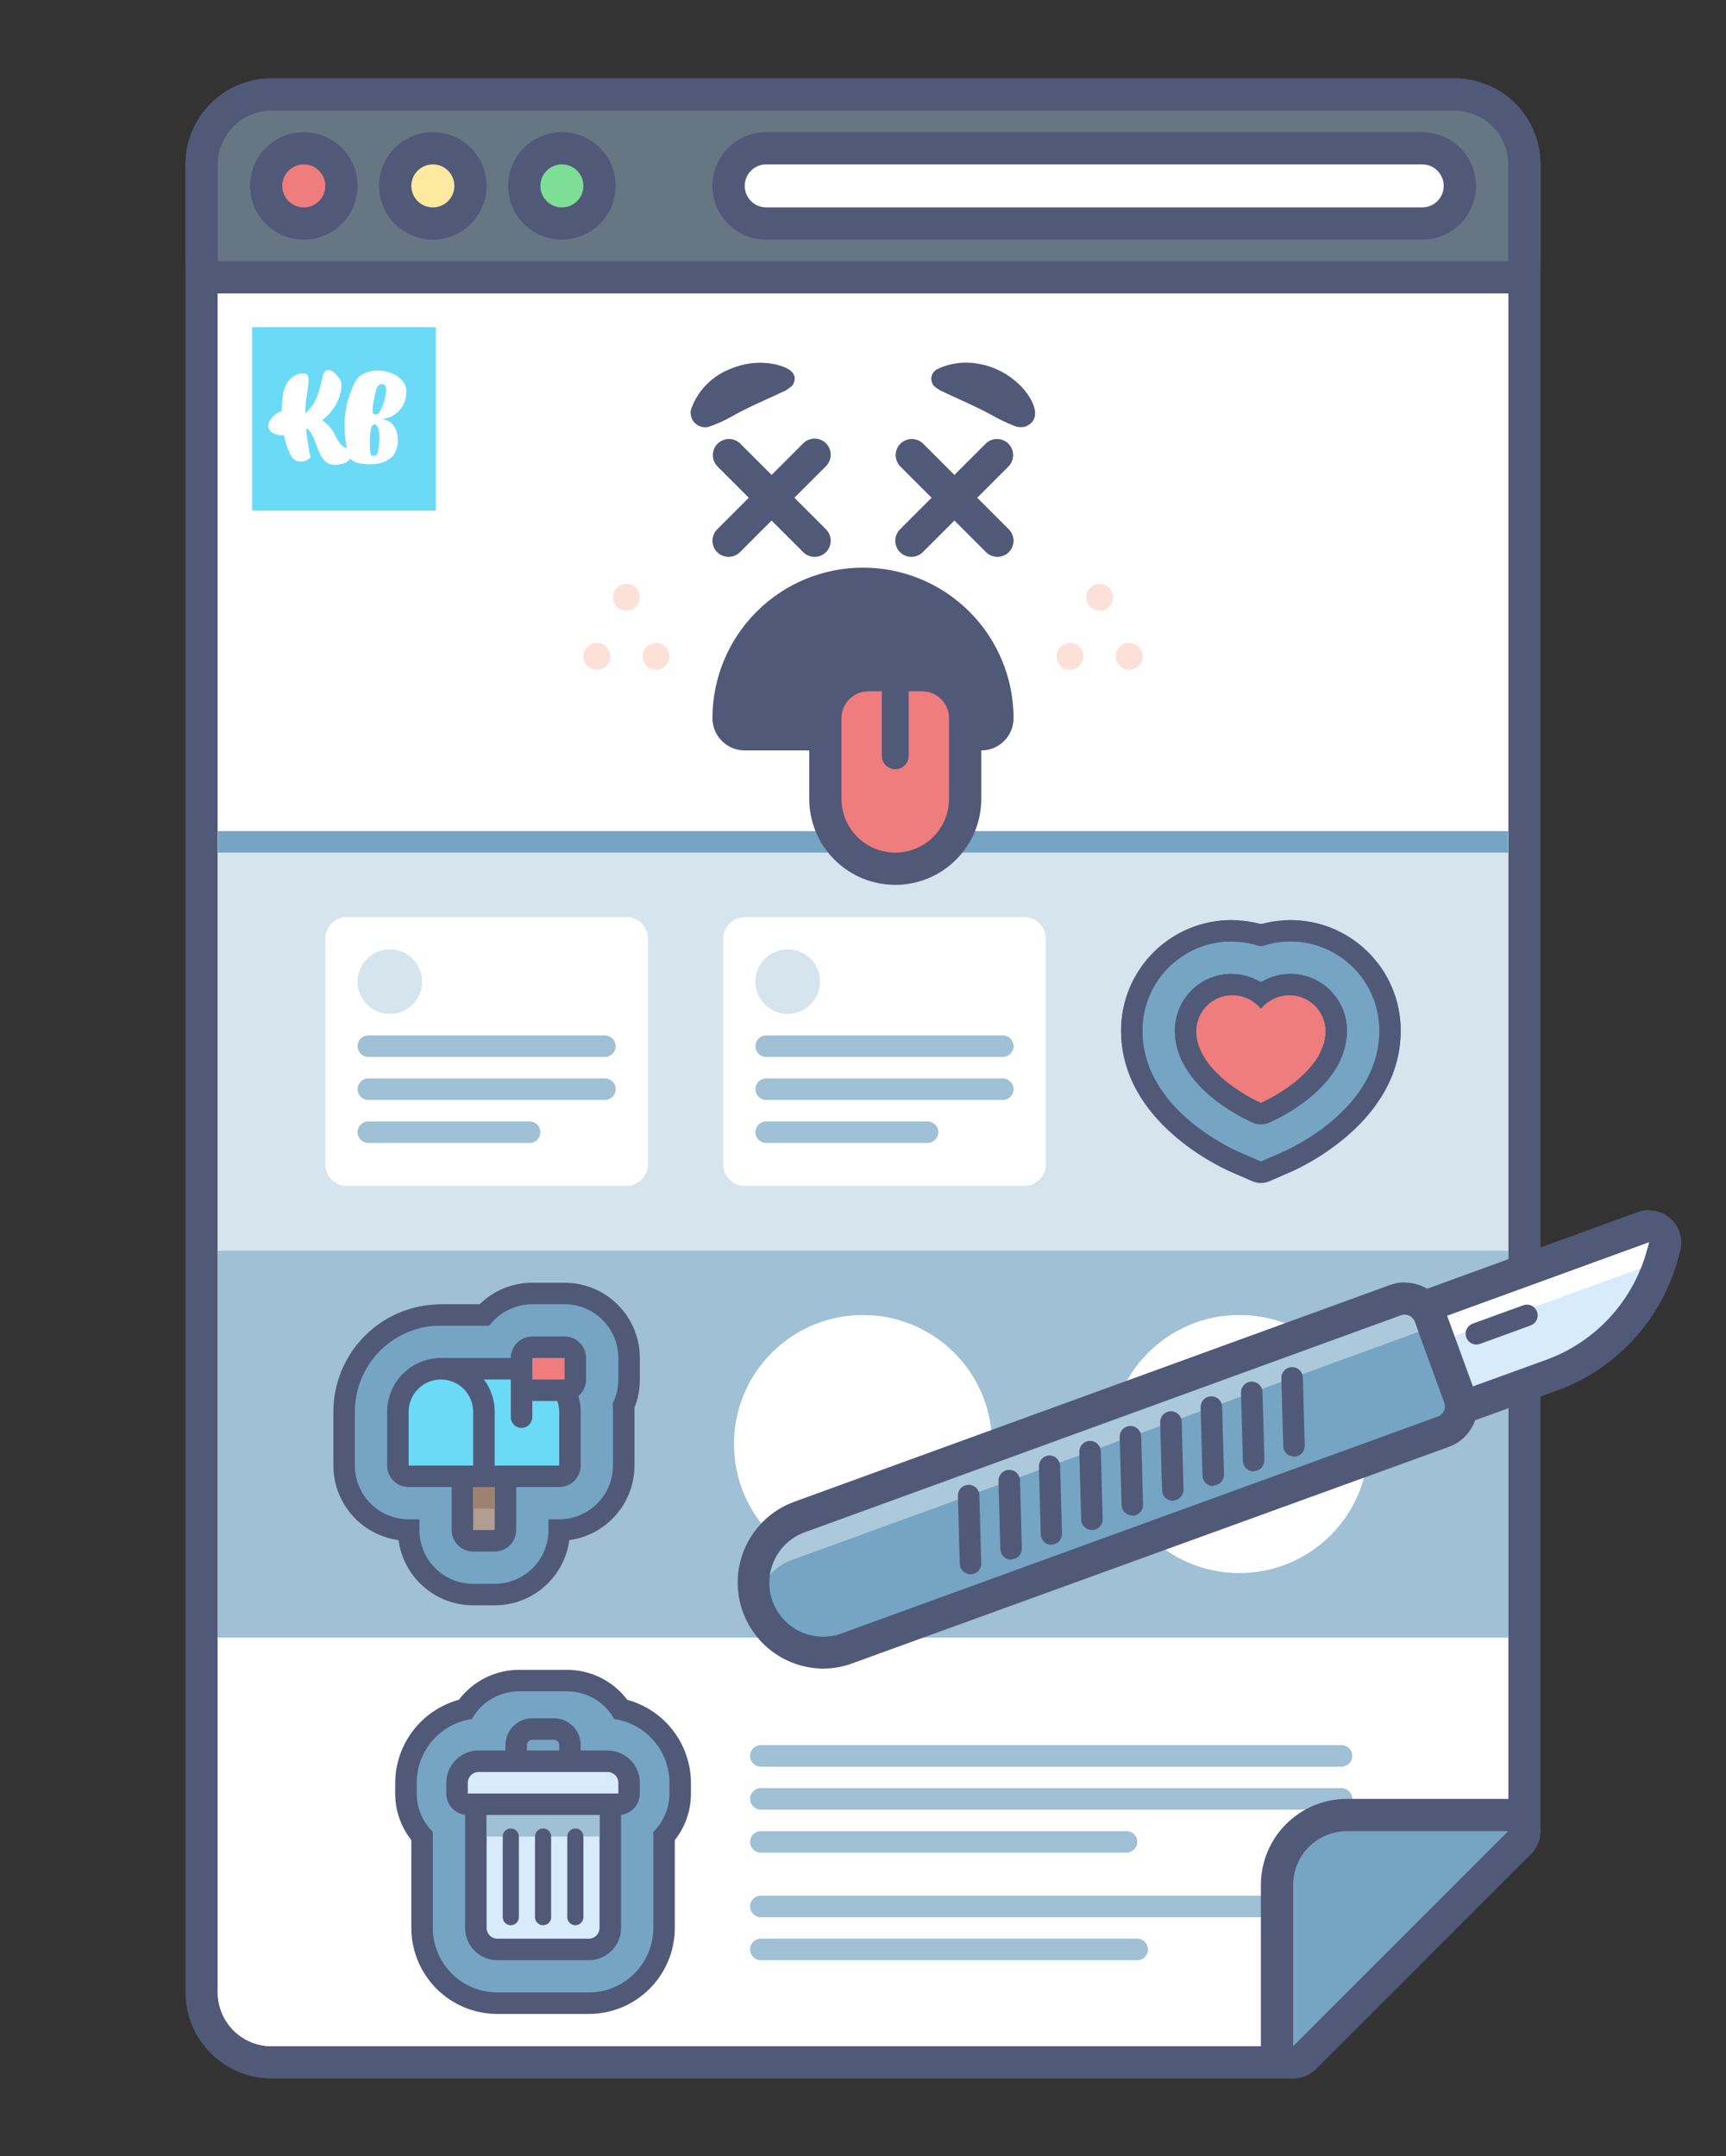<?xml version="1.0" encoding="UTF-8"?>
<svg xmlns="http://www.w3.org/2000/svg" width="321" height="401" viewBox="0 0 321 401" fill="none">
  <rect x="0" y="0" width="321" height="401" fill="#333333" stroke="none"/>
  <path d="M50.5 383.575C47.052 383.575 43.746 382.205 41.308 379.767C38.87 377.329 37.5 374.022 37.5 370.575V30.575C37.5 27.127 38.87 23.82 41.308 21.382C43.746 18.944 47.052 17.575 50.5 17.575H270.5C273.948 17.575 277.254 18.944 279.692 21.382C282.13 23.82 283.5 27.127 283.5 30.575V340.575C283.499 341.37 283.183 342.133 282.62 342.695L242.62 382.695C242.058 383.257 241.295 383.574 240.5 383.575H50.5Z" fill="white"></path>
  <path d="M270.5 20.575C273.152 20.575 275.696 21.628 277.571 23.503C279.446 25.379 280.5 27.922 280.5 30.575V340.575L240.5 380.575H50.5C47.848 380.575 45.304 379.521 43.429 377.646C41.554 375.77 40.5 373.227 40.5 370.575V30.575C40.5 27.922 41.554 25.379 43.429 23.503C45.304 21.628 47.848 20.575 50.5 20.575H270.5ZM270.5 14.575H50.5C46.257 14.575 42.187 16.26 39.186 19.261C36.186 22.261 34.5 26.331 34.5 30.575V370.575C34.5 374.818 36.186 378.888 39.186 381.888C42.187 384.889 46.257 386.575 50.5 386.575H240.5C242.091 386.573 243.616 385.94 244.74 384.815L284.74 344.815C285.866 343.69 286.499 342.165 286.5 340.575V30.575C286.5 26.331 284.814 22.261 281.814 19.261C278.813 16.26 274.743 14.575 270.5 14.575Z" fill="#515979"></path>
  <path d="M280.5 232.575H40.5V304.575H280.5V232.575Z" fill="#9FC0D5"></path>
  <path d="M280.5 54.575H40.5V158.575H280.5V54.575Z" fill="white"></path>
  <path d="M40.5 51.575C39.704 51.575 38.941 51.258 38.379 50.696C37.816 50.133 37.5 49.37 37.5 48.575V30.575C37.5 27.127 38.87 23.82 41.308 21.382C43.746 18.944 47.052 17.575 50.5 17.575H270.5C273.948 17.575 277.254 18.944 279.692 21.382C282.13 23.82 283.5 27.127 283.5 30.575V48.575C283.5 49.37 283.184 50.133 282.621 50.696C282.059 51.258 281.296 51.575 280.5 51.575H40.5Z" fill="#667683"></path>
  <path d="M270.5 20.575C273.152 20.575 275.696 21.628 277.571 23.503C279.446 25.379 280.5 27.922 280.5 30.575V48.575H40.5V30.575C40.5 27.922 41.554 25.379 43.429 23.503C45.304 21.628 47.848 20.575 50.5 20.575H270.5ZM270.5 14.575H50.5C46.257 14.575 42.187 16.26 39.186 19.261C36.186 22.261 34.5 26.331 34.5 30.575V48.575C34.5 50.166 35.132 51.692 36.257 52.817C37.383 53.943 38.909 54.575 40.5 54.575H280.5C282.091 54.575 283.617 53.943 284.743 52.817C285.868 51.692 286.5 50.166 286.5 48.575V30.575C286.5 26.331 284.814 22.261 281.814 19.261C278.813 16.26 274.743 14.575 270.5 14.575Z" fill="#515979"></path>
  <path d="M142.5 41.575C140.643 41.575 138.863 40.837 137.55 39.524C136.238 38.212 135.5 36.431 135.5 34.575C135.5 32.718 136.238 30.938 137.55 29.625C138.863 28.312 140.643 27.575 142.5 27.575H264.5C266.357 27.575 268.137 28.312 269.45 29.625C270.762 30.938 271.5 32.718 271.5 34.575C271.5 36.431 270.762 38.212 269.45 39.524C268.137 40.837 266.357 41.575 264.5 41.575H142.5Z" fill="white"></path>
  <path d="M264.5 30.575C265.561 30.575 266.578 30.996 267.328 31.746C268.079 32.496 268.5 33.514 268.5 34.575C268.5 35.636 268.079 36.653 267.328 37.403C266.578 38.153 265.561 38.575 264.5 38.575H142.5C141.439 38.575 140.422 38.153 139.672 37.403C138.921 36.653 138.5 35.636 138.5 34.575C138.5 33.514 138.921 32.496 139.672 31.746C140.422 30.996 141.439 30.575 142.5 30.575H264.5ZM264.5 24.575H142.5C139.848 24.575 137.304 25.628 135.429 27.503C133.554 29.379 132.5 31.922 132.5 34.575C132.5 37.227 133.554 39.77 135.429 41.646C137.304 43.521 139.848 44.575 142.5 44.575H264.5C267.152 44.575 269.696 43.521 271.571 41.646C273.446 39.77 274.5 37.227 274.5 34.575C274.5 31.922 273.446 29.379 271.571 27.503C269.696 25.628 267.152 24.575 264.5 24.575Z" fill="#515979"></path>
  <path d="M56.5 41.575C60.366 41.575 63.5 38.441 63.5 34.575C63.5 30.709 60.366 27.575 56.5 27.575C52.634 27.575 49.5 30.709 49.5 34.575C49.5 38.441 52.634 41.575 56.5 41.575Z" fill="#EF7D7D"></path>
  <path d="M56.5 30.575C57.291 30.575 58.065 30.809 58.722 31.249C59.38 31.688 59.893 32.313 60.196 33.044C60.498 33.775 60.577 34.579 60.423 35.355C60.269 36.131 59.888 36.844 59.328 37.403C58.769 37.962 58.056 38.343 57.28 38.498C56.505 38.652 55.7 38.573 54.969 38.27C54.238 37.967 53.614 37.455 53.174 36.797C52.735 36.139 52.5 35.366 52.5 34.575C52.5 33.514 52.922 32.496 53.672 31.746C54.422 30.996 55.439 30.575 56.5 30.575ZM56.5 24.575C54.522 24.575 52.589 25.161 50.944 26.26C49.3 27.359 48.018 28.921 47.261 30.748C46.504 32.575 46.306 34.586 46.692 36.526C47.078 38.465 48.03 40.247 49.429 41.646C50.828 43.044 52.609 43.997 54.549 44.382C56.489 44.768 58.499 44.57 60.327 43.813C62.154 43.056 63.716 41.775 64.815 40.13C65.913 38.486 66.5 36.552 66.5 34.575C66.5 31.922 65.446 29.379 63.571 27.503C61.696 25.628 59.152 24.575 56.5 24.575Z" fill="#515979"></path>
  <path d="M80.5 41.575C84.366 41.575 87.5 38.441 87.5 34.575C87.5 30.709 84.366 27.575 80.5 27.575C76.634 27.575 73.5 30.709 73.5 34.575C73.5 38.441 76.634 41.575 80.5 41.575Z" fill="#FFE8A0"></path>
  <path d="M80.5 30.575C81.291 30.575 82.064 30.809 82.722 31.249C83.38 31.688 83.893 32.313 84.196 33.044C84.498 33.775 84.577 34.579 84.423 35.355C84.269 36.131 83.888 36.844 83.328 37.403C82.769 37.962 82.056 38.343 81.28 38.498C80.504 38.652 79.7 38.573 78.969 38.27C78.238 37.967 77.614 37.455 77.174 36.797C76.734 36.139 76.5 35.366 76.5 34.575C76.5 33.514 76.921 32.496 77.672 31.746C78.422 30.996 79.439 30.575 80.5 30.575ZM80.5 24.575C78.522 24.575 76.589 25.161 74.944 26.26C73.3 27.359 72.018 28.921 71.261 30.748C70.504 32.575 70.306 34.586 70.692 36.526C71.078 38.465 72.03 40.247 73.429 41.646C74.828 43.044 76.609 43.997 78.549 44.382C80.489 44.768 82.499 44.57 84.327 43.813C86.154 43.056 87.716 41.775 88.815 40.13C89.913 38.486 90.5 36.552 90.5 34.575C90.5 31.922 89.446 29.379 87.571 27.503C85.696 25.628 83.152 24.575 80.5 24.575Z" fill="#515979"></path>
  <path d="M104.5 41.575C108.366 41.575 111.5 38.441 111.5 34.575C111.5 30.709 108.366 27.575 104.5 27.575C100.634 27.575 97.5 30.709 97.5 34.575C97.5 38.441 100.634 41.575 104.5 41.575Z" fill="#7DDF96"></path>
  <path d="M104.5 30.575C105.291 30.575 106.064 30.809 106.722 31.249C107.38 31.688 107.893 32.313 108.196 33.044C108.498 33.775 108.577 34.579 108.423 35.355C108.269 36.131 107.888 36.844 107.328 37.403C106.769 37.962 106.056 38.343 105.28 38.498C104.504 38.652 103.7 38.573 102.969 38.27C102.238 37.967 101.614 37.455 101.174 36.797C100.735 36.139 100.5 35.366 100.5 34.575C100.5 33.514 100.921 32.496 101.672 31.746C102.422 30.996 103.439 30.575 104.5 30.575ZM104.5 24.575C102.522 24.575 100.589 25.161 98.944 26.26C97.3 27.359 96.018 28.921 95.261 30.748C94.504 32.575 94.306 34.586 94.692 36.526C95.078 38.465 96.03 40.247 97.429 41.646C98.828 43.044 100.609 43.997 102.549 44.382C104.489 44.768 106.5 44.57 108.327 43.813C110.154 43.056 111.716 41.775 112.815 40.13C113.914 38.486 114.5 36.552 114.5 34.575C114.5 31.922 113.446 29.379 111.571 27.503C109.696 25.628 107.152 24.575 104.5 24.575Z" fill="#515979"></path>
  <path d="M116.5 113.575C117.881 113.575 119 112.455 119 111.075C119 109.694 117.881 108.575 116.5 108.575C115.119 108.575 114 109.694 114 111.075C114 112.455 115.119 113.575 116.5 113.575Z" fill="#FDE1D9"></path>
  <path d="M122 124.575C123.381 124.575 124.5 123.455 124.5 122.075C124.5 120.694 123.381 119.575 122 119.575C120.619 119.575 119.5 120.694 119.5 122.075C119.5 123.455 120.619 124.575 122 124.575Z" fill="#FDE1D9"></path>
  <path d="M111 124.575C112.381 124.575 113.5 123.455 113.5 122.075C113.5 120.694 112.381 119.575 111 119.575C109.619 119.575 108.5 120.694 108.5 122.075C108.5 123.455 109.619 124.575 111 124.575Z" fill="#FDE1D9"></path>
  <path d="M204.5 113.575C205.881 113.575 207 112.455 207 111.075C207 109.694 205.881 108.575 204.5 108.575C203.119 108.575 202 109.694 202 111.075C202 112.455 203.119 113.575 204.5 113.575Z" fill="#FDE1D9"></path>
  <path d="M210 124.575C211.381 124.575 212.5 123.455 212.5 122.075C212.5 120.694 211.381 119.575 210 119.575C208.619 119.575 207.5 120.694 207.5 122.075C207.5 123.455 208.619 124.575 210 124.575Z" fill="#FDE1D9"></path>
  <path d="M199 124.575C200.381 124.575 201.5 123.455 201.5 122.075C201.5 120.694 200.381 119.575 199 119.575C197.619 119.575 196.5 120.694 196.5 122.075C196.5 123.455 197.619 124.575 199 124.575Z" fill="#FDE1D9"></path>
  <path d="M280.5 158.575H40.5V232.575H280.5V158.575Z" fill="#D5E4ED"></path>
  <path d="M280.5 154.575H40.5V158.575H280.5V154.575Z" fill="#75A5C3"></path>
  <path d="M116.5 170.575H64.5C62.291 170.575 60.5 172.366 60.5 174.575V216.575C60.5 218.784 62.291 220.575 64.5 220.575H116.5C118.709 220.575 120.5 218.784 120.5 216.575V174.575C120.5 172.366 118.709 170.575 116.5 170.575Z" fill="white"></path>
  <path d="M72.5 188.575C75.814 188.575 78.5 185.888 78.5 182.575C78.5 179.261 75.814 176.575 72.5 176.575C69.186 176.575 66.5 179.261 66.5 182.575C66.5 185.888 69.186 188.575 72.5 188.575Z" fill="#D5E4ED"></path>
  <path d="M112.5 192.575H68.5C67.395 192.575 66.5 193.47 66.5 194.575C66.5 195.679 67.395 196.575 68.5 196.575H112.5C113.605 196.575 114.5 195.679 114.5 194.575C114.5 193.47 113.605 192.575 112.5 192.575Z" fill="#9FC0D5"></path>
  <path d="M112.5 200.575H68.5C67.395 200.575 66.5 201.47 66.5 202.575C66.5 203.679 67.395 204.575 68.5 204.575H112.5C113.605 204.575 114.5 203.679 114.5 202.575C114.5 201.47 113.605 200.575 112.5 200.575Z" fill="#9FC0D5"></path>
  <path d="M98.5 208.575H68.5C67.395 208.575 66.5 209.47 66.5 210.575C66.5 211.679 67.395 212.575 68.5 212.575H98.5C99.605 212.575 100.5 211.679 100.5 210.575C100.5 209.47 99.605 208.575 98.5 208.575Z" fill="#9FC0D5"></path>
  <path d="M190.5 170.575H138.5C136.291 170.575 134.5 172.366 134.5 174.575V216.575C134.5 218.784 136.291 220.575 138.5 220.575H190.5C192.709 220.575 194.5 218.784 194.5 216.575V174.575C194.5 172.366 192.709 170.575 190.5 170.575Z" fill="white"></path>
  <path d="M146.5 188.575C149.814 188.575 152.5 185.888 152.5 182.575C152.5 179.261 149.814 176.575 146.5 176.575C143.186 176.575 140.5 179.261 140.5 182.575C140.5 185.888 143.186 188.575 146.5 188.575Z" fill="#D5E4ED"></path>
  <path d="M186.5 192.575H142.5C141.395 192.575 140.5 193.47 140.5 194.575C140.5 195.679 141.395 196.575 142.5 196.575H186.5C187.605 196.575 188.5 195.679 188.5 194.575C188.5 193.47 187.605 192.575 186.5 192.575Z" fill="#9FC0D5"></path>
  <path d="M186.5 200.575H142.5C141.395 200.575 140.5 201.47 140.5 202.575C140.5 203.679 141.395 204.575 142.5 204.575H186.5C187.605 204.575 188.5 203.679 188.5 202.575C188.5 201.47 187.605 200.575 186.5 200.575Z" fill="#9FC0D5"></path>
  <path d="M172.5 208.575H142.5C141.395 208.575 140.5 209.47 140.5 210.575C140.5 211.679 141.395 212.575 142.5 212.575H172.5C173.605 212.575 174.5 211.679 174.5 210.575C174.5 209.47 173.605 208.575 172.5 208.575Z" fill="#9FC0D5"></path>
  <path d="M160.5 292.575C173.755 292.575 184.5 281.83 184.5 268.575C184.5 255.32 173.755 244.575 160.5 244.575C147.245 244.575 136.5 255.32 136.5 268.575C136.5 281.83 147.245 292.575 160.5 292.575Z" fill="white"></path>
  <path d="M230.5 292.575C243.755 292.575 254.5 281.83 254.5 268.575C254.5 255.32 243.755 244.575 230.5 244.575C217.245 244.575 206.5 255.32 206.5 268.575C206.5 281.83 217.245 292.575 230.5 292.575Z" fill="white"></path>
  <path d="M240.5 380.575H50.5C47.848 380.575 45.304 379.521 43.429 377.646C41.554 375.77 40.5 373.227 40.5 370.575V304.575H280.5V340.575L240.5 380.575Z" fill="white"></path>
  <path d="M249.5 332.575H141.5C140.395 332.575 139.5 333.47 139.5 334.575C139.5 335.679 140.395 336.575 141.5 336.575H249.5C250.605 336.575 251.5 335.679 251.5 334.575C251.5 333.47 250.605 332.575 249.5 332.575Z" fill="#9FC0D5"></path>
  <path d="M249.5 324.575H141.5C140.395 324.575 139.5 325.47 139.5 326.575C139.5 327.679 140.395 328.575 141.5 328.575H249.5C250.605 328.575 251.5 327.679 251.5 326.575C251.5 325.47 250.605 324.575 249.5 324.575Z" fill="#9FC0D5"></path>
  <path d="M209.5 340.575H141.5C140.395 340.575 139.5 341.47 139.5 342.575C139.5 343.679 140.395 344.575 141.5 344.575H209.5C210.605 344.575 211.5 343.679 211.5 342.575C211.5 341.47 210.605 340.575 209.5 340.575Z" fill="#9FC0D5"></path>
  <path d="M245.5 352.575H141.5C140.395 352.575 139.5 353.47 139.5 354.575C139.5 355.679 140.395 356.575 141.5 356.575H245.5C246.605 356.575 247.5 355.679 247.5 354.575C247.5 353.47 246.605 352.575 245.5 352.575Z" fill="#9FC0D5"></path>
  <path d="M211.5 360.575H141.5C140.395 360.575 139.5 361.47 139.5 362.575C139.5 363.679 140.395 364.575 141.5 364.575H211.5C212.605 364.575 213.5 363.679 213.5 362.575C213.5 361.47 212.605 360.575 211.5 360.575Z" fill="#9FC0D5"></path>
  <path d="M88 296.574C84.817 296.574 81.765 295.31 79.515 293.06C77.264 290.809 76 287.757 76 284.574C72.817 284.574 69.765 283.31 67.515 281.06C65.264 278.809 64 275.757 64 272.574V262.574C64.006 258.004 65.751 253.606 68.88 250.275C72.009 246.943 76.288 244.927 80.85 244.634C81.232 244.592 81.616 244.572 82 244.575H90.07C91.19 243.313 92.565 242.304 94.105 241.614C95.644 240.925 97.313 240.57 99 240.575H105C108.183 240.575 111.235 241.839 113.485 244.089C115.736 246.34 117 249.392 117 252.574V256.574C117.014 258.25 116.673 259.91 116 261.444C116 261.834 116 262.214 116 262.574V272.574C116 275.757 114.736 278.809 112.485 281.06C110.235 283.31 107.183 284.574 104 284.574C104 287.757 102.736 290.809 100.485 293.06C98.235 295.31 95.183 296.574 92 296.574H88Z" fill="#75A5C3"></path>
  <path d="M105 242.575C107.652 242.575 110.196 243.628 112.071 245.503C113.946 247.379 115 249.922 115 252.575V256.575C115.001 258.139 114.631 259.681 113.92 261.075C113.972 261.573 113.999 262.074 114 262.575V272.575C114 275.227 112.946 277.77 111.071 279.646C109.196 281.521 106.652 282.575 104 282.575H102V284.575C102 287.227 100.946 289.77 99.071 291.646C97.196 293.521 94.652 294.575 92 294.575H88C85.348 294.575 82.804 293.521 80.929 291.646C79.054 289.77 78 287.227 78 284.575V282.575H76C73.348 282.575 70.804 281.521 68.929 279.646C67.054 277.77 66 275.227 66 272.575V262.575C65.992 258.499 67.54 254.574 70.327 251.6C73.115 248.627 76.932 246.829 81 246.575C81.33 246.575 81.67 246.575 82 246.575H91C91.931 245.333 93.139 244.325 94.528 243.63C95.916 242.936 97.448 242.575 99 242.575H105ZM105 238.575H99C95.337 238.563 91.817 240.001 89.21 242.575H82C81.547 242.575 81.097 242.595 80.65 242.635C75.593 242.977 70.855 245.226 67.393 248.927C63.931 252.629 62.004 257.506 62 262.575V272.575C62.001 275.961 63.229 279.233 65.458 281.783C67.686 284.334 70.764 285.99 74.12 286.445C74.573 289.804 76.229 292.885 78.782 295.116C81.335 297.347 84.61 298.576 88 298.575H92C95.39 298.576 98.665 297.347 101.218 295.116C103.771 292.885 105.427 289.804 105.88 286.445C109.236 285.99 112.314 284.334 114.542 281.783C116.771 279.233 117.999 275.961 118 272.575V262.575C118 262.325 118 262.065 118 261.795C118.671 260.137 119.011 258.363 119 256.575V252.575C119 248.862 117.525 245.301 114.9 242.675C112.274 240.05 108.713 238.575 105 238.575Z" fill="#515979"></path>
  <path d="M92 274.575H88C86.895 274.575 86 275.47 86 276.575V284.575C86 285.679 86.895 286.575 88 286.575H92C93.105 286.575 94 285.679 94 284.575V276.575C94 275.47 93.105 274.575 92 274.575Z" fill="#B29D90"></path>
  <path d="M92 276.575V284.575H88V276.575H92ZM92 272.575H88C86.939 272.575 85.922 272.996 85.172 273.746C84.421 274.496 84 275.514 84 276.575V284.575C84 285.636 84.421 286.653 85.172 287.403C85.922 288.153 86.939 288.575 88 288.575H92C93.061 288.575 94.078 288.153 94.828 287.403C95.579 286.653 96 285.636 96 284.575V276.575C96 275.514 95.579 274.496 94.828 273.746C94.078 272.996 93.061 272.575 92 272.575Z" fill="#515979"></path>
  <path d="M92 276.575H88V280.575H92V276.575Z" fill="#9E8271"></path>
  <path d="M82 274.575C81.47 274.575 80.961 274.364 80.586 273.989C80.211 273.614 80 273.105 80 272.575V256.575C80 256.044 80.211 255.536 80.586 255.161C80.961 254.785 81.47 254.575 82 254.575H98C100.122 254.575 102.157 255.418 103.657 256.918C105.157 258.418 106 260.453 106 262.575V272.575C106 273.105 105.789 273.614 105.414 273.989C105.039 274.364 104.53 274.575 104 274.575H82Z" fill="#6ADAF7"></path>
  <path d="M98 256.575C99.591 256.575 101.117 257.207 102.243 258.332C103.368 259.457 104 260.983 104 262.575V272.575H82V256.575H98ZM98 252.575H82C80.939 252.575 79.922 252.996 79.172 253.746C78.421 254.496 78 255.514 78 256.575V272.575C78 273.636 78.421 274.653 79.172 275.403C79.922 276.153 80.939 276.575 82 276.575H104C105.061 276.575 106.078 276.153 106.828 275.403C107.579 274.653 108 273.636 108 272.575V262.575C108 259.923 106.946 257.379 105.071 255.504C103.196 253.628 100.652 252.575 98 252.575Z" fill="#515979"></path>
  <path d="M76 274.575C75.47 274.575 74.961 274.364 74.586 273.989C74.211 273.614 74 273.105 74 272.575V262.575C74 260.453 74.843 258.418 76.343 256.918C77.843 255.418 79.878 254.575 82 254.575C84.122 254.575 86.157 255.418 87.657 256.918C89.157 258.418 90 260.453 90 262.575V272.575C90 273.105 89.789 273.614 89.414 273.989C89.039 274.364 88.53 274.575 88 274.575H76Z" fill="#6ADAF7"></path>
  <path d="M82 256.575C83.591 256.575 85.118 257.207 86.243 258.332C87.368 259.457 88 260.983 88 262.575V272.575H76V262.575C76 260.983 76.632 259.457 77.757 258.332C78.882 257.207 80.409 256.575 82 256.575ZM82 252.575C79.348 252.575 76.804 253.628 74.929 255.504C73.054 257.379 72 259.923 72 262.575V272.575C72 273.636 72.421 274.653 73.172 275.403C73.922 276.153 74.939 276.575 76 276.575H88C89.061 276.575 90.078 276.153 90.828 275.403C91.579 274.653 92 273.636 92 272.575V262.575C92 259.923 90.946 257.379 89.071 255.504C87.196 253.628 84.652 252.575 82 252.575Z" fill="#515979"></path>
  <path d="M105 250.575H99C97.895 250.575 97 251.47 97 252.575V256.575C97 257.679 97.895 258.575 99 258.575H105C106.105 258.575 107 257.679 107 256.575V252.575C107 251.47 106.105 250.575 105 250.575Z" fill="#EF7D7D"></path>
  <path d="M105 252.575V256.575H99V252.575H105ZM105 248.575H99C97.939 248.575 96.922 248.996 96.172 249.746C95.421 250.496 95 251.514 95 252.575V256.575C95 257.636 95.421 258.653 96.172 259.403C96.922 260.153 97.939 260.575 99 260.575H105C106.061 260.575 107.078 260.153 107.828 259.403C108.579 258.653 109 257.636 109 256.575V252.575C109 251.514 108.579 250.496 107.828 249.746C107.078 248.996 106.061 248.575 105 248.575Z" fill="#515979"></path>
  <path d="M97 265.575C96.47 265.575 95.961 265.364 95.586 264.989C95.211 264.614 95 264.105 95 263.575V253.575C95 253.044 95.211 252.536 95.586 252.161C95.961 251.785 96.47 251.575 97 251.575C97.53 251.575 98.039 251.785 98.414 252.161C98.789 252.536 99 253.044 99 253.575V263.575C99 264.105 98.789 264.614 98.414 264.989C98.039 265.364 97.53 265.575 97 265.575Z" fill="#515979"></path>
  <path d="M240.5 383.575C240.105 383.578 239.713 383.499 239.35 383.345C238.802 383.117 238.335 382.733 238.005 382.24C237.676 381.747 237.5 381.168 237.5 380.575V350.575C237.5 347.127 238.87 343.82 241.308 341.382C243.746 338.944 247.052 337.575 250.5 337.575H280.5C281.093 337.575 281.672 337.751 282.165 338.081C282.658 338.411 283.042 338.879 283.269 339.427C283.496 339.975 283.555 340.578 283.44 341.159C283.324 341.741 283.039 342.275 282.62 342.695L242.62 382.695C242.058 383.257 241.295 383.574 240.5 383.575Z" fill="#75A5C3"></path>
  <path d="M280.5 340.575L240.5 380.575V350.575C240.5 347.923 241.554 345.379 243.429 343.504C245.304 341.628 247.848 340.575 250.5 340.575H280.5ZM280.5 334.575H250.5C246.257 334.575 242.187 336.26 239.186 339.261C236.186 342.262 234.5 346.331 234.5 350.575V380.575C234.501 381.761 234.853 382.92 235.513 383.905C236.172 384.891 237.109 385.659 238.205 386.113C239.3 386.567 240.506 386.686 241.669 386.454C242.832 386.223 243.901 385.653 244.74 384.815L284.74 344.815C285.578 343.976 286.149 342.907 286.38 341.744C286.611 340.581 286.492 339.375 286.038 338.279C285.585 337.184 284.816 336.247 283.831 335.588C282.845 334.928 281.686 334.576 280.5 334.575Z" fill="#515979"></path>
  <path d="M268.26 262.945C267.641 262.943 267.038 262.75 266.533 262.392C266.028 262.034 265.646 261.528 265.44 260.945L260.65 247.785C260.379 247.038 260.416 246.214 260.751 245.495C261.087 244.775 261.694 244.217 262.44 243.945L305.67 228.215C305.99 228.094 306.328 228.033 306.67 228.035C307.132 228.035 307.588 228.142 308.002 228.347C308.416 228.553 308.777 228.851 309.056 229.219C309.336 229.586 309.527 230.014 309.615 230.468C309.702 230.921 309.683 231.389 309.56 231.835L309.08 233.535C307.674 238.595 305.08 243.246 301.514 247.102C297.949 250.958 293.515 253.907 288.58 255.705L269.25 262.705C268.937 262.845 268.602 262.926 268.26 262.945Z" fill="#D8EBFB"></path>
  <path d="M306.7 231.055L306.22 232.755C304.94 237.354 302.582 241.582 299.34 245.087C296.098 248.591 292.066 251.272 287.58 252.905L268.26 259.905L263.5 246.785L306.73 231.055H306.7ZM306.73 225.055H306.39C305.76 225.086 305.139 225.217 304.55 225.445L261.46 241.135C260.719 241.403 260.038 241.815 259.456 242.347C258.875 242.879 258.404 243.521 258.07 244.235C257.737 244.949 257.548 245.722 257.513 246.51C257.479 247.297 257.6 248.084 257.87 248.825L262.66 261.985C263.073 263.152 263.836 264.163 264.846 264.879C265.856 265.595 267.062 265.981 268.3 265.985C268.983 265.978 269.66 265.852 270.3 265.615L289.62 258.615C295.002 256.65 299.839 253.431 303.729 249.224C307.619 245.017 310.451 239.944 311.99 234.425L312.41 232.935C312.692 232.045 312.762 231.101 312.615 230.179C312.468 229.257 312.108 228.382 311.563 227.623C311.018 226.865 310.304 226.244 309.477 225.81C308.65 225.377 307.734 225.142 306.8 225.125L306.73 225.055Z" fill="#515979"></path>
  <path d="M264.41 246.445L306.7 231.054L306.22 232.754C305.928 233.811 305.574 234.85 305.16 235.864L265.78 250.205L264.41 246.445Z" fill="white"></path>
  <path d="M274.58 250.064C274.109 250.066 273.652 249.902 273.291 249.6C272.929 249.298 272.686 248.878 272.603 248.415C272.521 247.951 272.605 247.473 272.84 247.065C273.075 246.657 273.447 246.345 273.89 246.184L283.29 242.764C283.789 242.583 284.339 242.607 284.82 242.831C285.301 243.055 285.673 243.461 285.855 243.959C286.037 244.458 286.013 245.008 285.789 245.489C285.565 245.97 285.159 246.343 284.66 246.524L275.26 249.944C275.042 250.024 274.812 250.064 274.58 250.064Z" fill="#515979"></path>
  <path d="M153.1 307.405C150.041 307.408 147.08 306.333 144.735 304.368C142.391 302.404 140.814 299.676 140.283 296.664C139.752 293.652 140.299 290.548 141.829 287.9C143.36 285.252 145.775 283.228 148.65 282.185L259.5 241.825C260.048 241.626 260.627 241.524 261.21 241.525C262.236 241.524 263.238 241.84 264.079 242.428C264.92 243.017 265.559 243.85 265.91 244.815L271.38 259.815C271.605 260.432 271.705 261.088 271.676 261.745C271.646 262.402 271.488 263.046 271.209 263.642C270.931 264.237 270.537 264.772 270.052 265.215C269.566 265.658 268.998 266.001 268.38 266.225L157.55 306.575C156.125 307.1 154.618 307.367 153.1 307.365V307.405Z" fill="#75A5C3"></path>
  <path d="M261.25 244.574C261.661 244.575 262.062 244.701 262.398 244.938C262.735 245.174 262.99 245.508 263.13 245.894L268.6 260.894C268.691 261.142 268.732 261.405 268.72 261.668C268.709 261.932 268.646 262.19 268.534 262.429C268.423 262.668 268.265 262.882 268.071 263.06C267.876 263.238 267.648 263.375 267.4 263.464L156.5 303.804C155.264 304.253 153.952 304.454 152.639 304.396C151.326 304.337 150.037 304.02 148.846 303.463C147.655 302.906 146.586 302.119 145.7 301.148C144.813 300.177 144.127 299.041 143.68 297.804C143.231 296.569 143.03 295.257 143.089 293.943C143.147 292.63 143.464 291.341 144.022 290.15C144.579 288.96 145.366 287.89 146.336 287.004C147.307 286.118 148.444 285.431 149.68 284.984L260.56 244.624C260.782 244.546 261.015 244.505 261.25 244.504V244.574ZM261.25 238.504C260.315 238.501 259.386 238.667 258.51 238.994L147.63 279.344C144.119 280.647 141.177 283.14 139.315 286.389C137.453 289.638 136.79 293.437 137.44 297.125C138.091 300.813 140.015 304.155 142.876 306.571C145.737 308.986 149.355 310.322 153.1 310.344C154.968 310.339 156.821 310 158.57 309.344L269.5 269.084C270.488 268.725 271.395 268.174 272.17 267.464C272.945 266.754 273.572 265.898 274.016 264.945C274.46 263.992 274.712 262.961 274.757 261.911C274.803 260.861 274.64 259.812 274.28 258.824L268.81 243.824C268.249 242.28 267.227 240.946 265.882 240.003C264.536 239.06 262.933 238.554 261.29 238.554L261.25 238.504Z" fill="#515979"></path>
  <path d="M263.81 247.725L263.13 245.845C263.041 245.597 262.903 245.369 262.726 245.174C262.548 244.979 262.333 244.822 262.095 244.71C261.856 244.599 261.597 244.536 261.334 244.524C261.071 244.513 260.808 244.554 260.56 244.645L149.68 285.005C147.99 285.62 146.497 286.679 145.358 288.071C144.22 289.463 143.477 291.136 143.21 292.915C144.312 291.657 145.716 290.701 147.29 290.135L263.81 247.725Z" fill="#ACC9DB"></path>
  <path d="M195.56 287.335C195.03 287.335 194.521 287.124 194.146 286.749C193.771 286.374 193.56 285.865 193.56 285.335L193.22 272.695C193.22 272.174 193.422 271.675 193.784 271.301C194.147 270.928 194.64 270.71 195.16 270.695C195.68 270.694 196.18 270.897 196.553 271.259C196.927 271.621 197.144 272.115 197.16 272.635L197.51 285.285C197.51 285.815 197.299 286.324 196.924 286.699C196.549 287.074 196.04 287.285 195.51 287.285L195.56 287.335Z" fill="#515979"></path>
  <path d="M188.04 290.075C187.51 290.075 187.001 289.864 186.626 289.489C186.251 289.114 186.04 288.605 186.04 288.075L185.7 275.435C185.693 275.172 185.737 274.911 185.831 274.665C185.925 274.42 186.066 274.195 186.247 274.004C186.428 273.814 186.644 273.66 186.884 273.553C187.124 273.446 187.382 273.387 187.645 273.38C187.908 273.372 188.169 273.417 188.415 273.511C188.66 273.605 188.885 273.746 189.075 273.927C189.266 274.107 189.42 274.324 189.527 274.564C189.634 274.803 189.693 275.062 189.7 275.325L190.04 287.965C190.048 288.227 190.004 288.489 189.911 288.735C189.818 288.981 189.677 289.205 189.497 289.397C189.317 289.588 189.101 289.742 188.861 289.85C188.621 289.957 188.363 290.017 188.1 290.025L188.04 290.075Z" fill="#515979"></path>
  <path d="M180.5 292.805C179.98 292.805 179.48 292.602 179.107 292.24C178.733 291.878 178.516 291.385 178.5 290.865L178.15 278.215C178.143 277.952 178.188 277.691 178.281 277.445C178.375 277.2 178.516 276.975 178.697 276.784C178.878 276.594 179.094 276.44 179.334 276.333C179.574 276.226 179.832 276.167 180.095 276.16C180.358 276.152 180.619 276.197 180.865 276.291C181.11 276.385 181.335 276.526 181.525 276.707C181.716 276.887 181.87 277.104 181.977 277.343C182.084 277.583 182.143 277.842 182.15 278.105L182.49 290.755C182.504 291.283 182.307 291.796 181.943 292.18C181.58 292.564 181.079 292.789 180.55 292.805H180.5Z" fill="#515979"></path>
  <path d="M203.08 284.575C202.56 284.575 202.06 284.372 201.687 284.01C201.313 283.648 201.096 283.154 201.08 282.635L200.73 269.984C200.73 269.454 200.941 268.945 201.316 268.57C201.691 268.195 202.2 267.984 202.73 267.984C203.25 267.984 203.75 268.187 204.123 268.549C204.497 268.911 204.714 269.404 204.73 269.924L205.08 282.575C205.08 283.096 204.876 283.598 204.512 283.971C204.148 284.345 203.652 284.561 203.13 284.575H203.08Z" fill="#515979"></path>
  <path d="M210.59 281.865C210.068 281.865 209.567 281.661 209.193 281.297C208.819 280.932 208.603 280.436 208.59 279.915L208.24 267.275C208.232 267.007 208.278 266.74 208.375 266.491C208.472 266.241 208.618 266.014 208.804 265.821C208.991 265.629 209.214 265.477 209.461 265.372C209.707 265.268 209.972 265.214 210.24 265.215C210.77 265.215 211.279 265.425 211.654 265.8C212.029 266.175 212.24 266.684 212.24 267.215L212.58 279.855C212.588 280.117 212.544 280.379 212.451 280.625C212.358 280.87 212.217 281.095 212.037 281.287C211.857 281.478 211.641 281.632 211.401 281.74C211.161 281.847 210.903 281.907 210.64 281.915L210.59 281.865Z" fill="#515979"></path>
  <path d="M218.11 279.125C217.59 279.125 217.09 278.922 216.717 278.56C216.343 278.198 216.126 277.705 216.11 277.185L215.77 264.535C215.757 264.006 215.953 263.493 216.317 263.109C216.68 262.725 217.181 262.5 217.71 262.485C217.973 262.477 218.234 262.52 218.48 262.614C218.726 262.707 218.951 262.847 219.142 263.028C219.333 263.208 219.487 263.424 219.595 263.664C219.703 263.903 219.762 264.162 219.77 264.425L220.11 277.075C220.11 277.595 219.908 278.095 219.546 278.468C219.183 278.842 218.69 279.059 218.17 279.075L218.11 279.125Z" fill="#515979"></path>
  <path d="M225.63 276.395C225.1 276.395 224.591 276.184 224.216 275.809C223.841 275.434 223.63 274.925 223.63 274.395L223.29 261.755C223.275 261.224 223.472 260.71 223.837 260.324C224.202 259.939 224.705 259.714 225.235 259.7C225.765 259.685 226.28 259.882 226.665 260.247C227.051 260.611 227.275 261.114 227.29 261.645L227.64 274.285C227.64 274.815 227.429 275.324 227.054 275.699C226.679 276.074 226.17 276.285 225.64 276.285L225.63 276.395Z" fill="#515979"></path>
  <path d="M233.15 273.655C232.62 273.655 232.111 273.444 231.736 273.069C231.361 272.694 231.15 272.185 231.15 271.655L230.8 259.015C230.793 258.752 230.837 258.491 230.931 258.245C231.025 258 231.166 257.775 231.347 257.584C231.528 257.394 231.744 257.24 231.984 257.133C232.224 257.026 232.482 256.967 232.745 256.96C233.008 256.953 233.269 256.997 233.515 257.091C233.76 257.185 233.984 257.326 234.175 257.507C234.366 257.687 234.52 257.904 234.627 258.144C234.734 258.383 234.793 258.642 234.8 258.905L235.15 271.545C235.158 271.812 235.112 272.079 235.015 272.329C234.919 272.578 234.772 272.806 234.586 272.998C234.399 273.19 234.176 273.343 233.929 273.447C233.683 273.551 233.418 273.605 233.15 273.605V273.655Z" fill="#515979"></path>
  <path d="M240.66 270.915C240.14 270.915 239.64 270.712 239.267 270.35C238.893 269.988 238.676 269.495 238.66 268.975L238.31 256.325C238.295 255.794 238.492 255.28 238.857 254.894C239.222 254.509 239.725 254.284 240.255 254.27C240.785 254.255 241.3 254.452 241.685 254.816C242.071 255.181 242.296 255.684 242.31 256.215L242.65 268.865C242.664 269.393 242.467 269.906 242.103 270.29C241.74 270.674 241.239 270.899 240.71 270.915H240.66Z" fill="#515979"></path>
  <path d="M92.5 372.575C88.787 372.575 85.226 371.1 82.6 368.474C79.975 365.849 78.5 362.288 78.5 358.575V341.505C76.56 339.32 75.492 336.497 75.5 333.575V331.575C75.516 328.388 76.612 325.3 78.61 322.817C80.609 320.334 83.39 318.602 86.5 317.905C87.599 316.261 89.087 314.915 90.831 313.985C92.576 313.055 94.523 312.571 96.5 312.575H105.5C107.477 312.571 109.424 313.055 111.169 313.985C112.913 314.915 114.401 316.261 115.5 317.905C118.61 318.602 121.392 320.334 123.39 322.817C125.388 325.3 126.484 328.388 126.5 331.575V333.575C126.509 336.497 125.441 339.32 123.5 341.505V358.575C123.5 362.288 122.025 365.849 119.4 368.474C116.774 371.1 113.213 372.575 109.5 372.575H92.5Z" fill="#75A5C3"></path>
  <path d="M105.5 314.575C107.281 314.576 109.029 315.054 110.564 315.957C112.099 316.861 113.364 318.158 114.23 319.715C117.08 320.13 119.686 321.557 121.572 323.734C123.457 325.911 124.497 328.694 124.5 331.575V333.575C124.5 334.905 124.234 336.221 123.719 337.447C123.204 338.673 122.45 339.784 121.5 340.715V358.575C121.5 361.757 120.236 364.81 117.985 367.06C115.735 369.31 112.683 370.575 109.5 370.575H92.5C89.317 370.575 86.265 369.31 84.015 367.06C81.764 364.81 80.5 361.757 80.5 358.575V340.715C79.55 339.784 78.796 338.673 78.281 337.447C77.766 336.221 77.5 334.905 77.5 333.575V331.575C77.504 328.694 78.543 325.911 80.428 323.734C82.314 321.557 84.92 320.13 87.77 319.715C88.636 318.158 89.901 316.861 91.436 315.957C92.971 315.054 94.719 314.576 96.5 314.575H105.5ZM105.5 310.575H96.5C94.336 310.577 92.202 311.082 90.266 312.048C88.329 313.015 86.643 314.417 85.34 316.145C81.953 317.072 78.963 319.082 76.825 321.868C74.687 324.654 73.519 328.063 73.5 331.575V333.575C73.489 336.718 74.547 339.772 76.5 342.235V358.575C76.5 362.818 78.186 366.888 81.186 369.888C84.187 372.889 88.257 374.575 92.5 374.575H109.5C113.744 374.575 117.813 372.889 120.814 369.888C123.814 366.888 125.5 362.818 125.5 358.575V342.235C127.453 339.772 128.511 336.718 128.5 333.575V331.575C128.481 328.063 127.313 324.654 125.175 321.868C123.038 319.082 120.047 317.072 116.66 316.145C115.357 314.417 113.671 313.015 111.735 312.048C109.798 311.082 107.664 310.577 105.5 310.575Z" fill="#515979"></path>
  <path d="M92.5 362.575C91.439 362.575 90.422 362.153 89.672 361.403C88.921 360.653 88.5 359.636 88.5 358.575V337.575C88.5 337.044 88.711 336.536 89.086 336.161C89.461 335.785 89.97 335.575 90.5 335.575H111.5C112.03 335.575 112.539 335.785 112.914 336.161C113.289 336.536 113.5 337.044 113.5 337.575V358.575C113.5 359.636 113.079 360.653 112.328 361.403C111.578 362.153 110.561 362.575 109.5 362.575H92.5Z" fill="#D8EBFB"></path>
  <path d="M111.5 337.575V358.575C111.5 359.105 111.289 359.614 110.914 359.989C110.539 360.364 110.03 360.575 109.5 360.575H92.5C91.97 360.575 91.461 360.364 91.086 359.989C90.711 359.614 90.5 359.105 90.5 358.575V337.575H111.5ZM111.5 333.575H90.5C89.439 333.575 88.422 333.996 87.672 334.746C86.921 335.496 86.5 336.514 86.5 337.575V358.575C86.5 360.166 87.132 361.692 88.257 362.817C89.382 363.943 90.909 364.575 92.5 364.575H109.5C111.091 364.575 112.617 363.943 113.743 362.817C114.868 361.692 115.5 360.166 115.5 358.575V337.575C115.5 336.514 115.079 335.496 114.328 334.746C113.578 333.996 112.561 333.575 111.5 333.575Z" fill="#515979"></path>
  <path d="M111.5 337.575H90.5V341.575H111.5V337.575Z" fill="#9FC0D5"></path>
  <path d="M87 335.575C86.47 335.575 85.961 335.364 85.586 334.989C85.211 334.614 85 334.105 85 333.575V331.575C85 330.514 85.421 329.496 86.172 328.746C86.922 327.996 87.939 327.575 89 327.575H113C114.061 327.575 115.078 327.996 115.828 328.746C116.579 329.496 117 330.514 117 331.575V333.575C117 334.105 116.789 334.614 116.414 334.989C116.039 335.364 115.53 335.575 115 335.575H87Z" fill="#D8EBFB"></path>
  <path d="M113 329.575C113.53 329.575 114.039 329.785 114.414 330.161C114.789 330.536 115 331.044 115 331.575V333.575H87V331.575C87 331.044 87.211 330.536 87.586 330.161C87.961 329.785 88.47 329.575 89 329.575H113ZM113 325.575H89C87.409 325.575 85.882 326.207 84.757 327.332C83.632 328.457 83 329.983 83 331.575V333.575C83 334.636 83.421 335.653 84.172 336.403C84.922 337.153 85.939 337.575 87 337.575H115C116.061 337.575 117.078 337.153 117.828 336.403C118.579 335.653 119 334.636 119 333.575V331.575C119 329.983 118.368 328.457 117.243 327.332C116.117 326.207 114.591 325.575 113 325.575Z" fill="#515979"></path>
  <path d="M106 327.575C105.47 327.575 104.961 327.364 104.586 326.989C104.211 326.614 104 326.105 104 325.575V324.575C104 324.309 103.895 324.055 103.707 323.868C103.52 323.68 103.265 323.575 103 323.575H99C98.735 323.575 98.48 323.68 98.293 323.868C98.105 324.055 98 324.309 98 324.575V325.575C98 326.105 97.789 326.614 97.414 326.989C97.039 327.364 96.53 327.575 96 327.575C95.47 327.575 94.961 327.364 94.586 326.989C94.211 326.614 94 326.105 94 325.575V324.575C94 323.249 94.527 321.977 95.465 321.039C96.402 320.102 97.674 319.575 99 319.575H103C104.326 319.575 105.598 320.102 106.536 321.039C107.473 321.977 108 323.249 108 324.575V325.575C108 326.105 107.789 326.614 107.414 326.989C107.039 327.364 106.53 327.575 106 327.575Z" fill="#515979"></path>
  <path d="M101 358.075C100.602 358.075 100.221 357.917 99.939 357.635C99.658 357.354 99.5 356.973 99.5 356.575V341.575C99.5 341.177 99.658 340.795 99.939 340.514C100.221 340.233 100.602 340.075 101 340.075C101.398 340.075 101.779 340.233 102.061 340.514C102.342 340.795 102.5 341.177 102.5 341.575V356.575C102.5 356.973 102.342 357.354 102.061 357.635C101.779 357.917 101.398 358.075 101 358.075Z" fill="#515979"></path>
  <path d="M107 358.075C106.602 358.075 106.221 357.917 105.939 357.635C105.658 357.354 105.5 356.973 105.5 356.575V341.575C105.5 341.177 105.658 340.795 105.939 340.514C106.221 340.233 106.602 340.075 107 340.075C107.398 340.075 107.779 340.233 108.061 340.514C108.342 340.795 108.5 341.177 108.5 341.575V356.575C108.5 356.973 108.342 357.354 108.061 357.635C107.779 357.917 107.398 358.075 107 358.075Z" fill="#515979"></path>
  <path d="M95 358.075C94.602 358.075 94.221 357.917 93.939 357.635C93.658 357.354 93.5 356.973 93.5 356.575V341.575C93.5 341.177 93.658 340.795 93.939 340.514C94.221 340.233 94.602 340.075 95 340.075C95.398 340.075 95.779 340.233 96.061 340.514C96.342 340.795 96.5 341.177 96.5 341.575V356.575C96.5 356.973 96.342 357.354 96.061 357.635C95.779 357.917 95.398 358.075 95 358.075Z" fill="#515979"></path>
  <path d="M160.5 105.575C153.074 105.575 145.952 108.525 140.701 113.776C135.45 119.027 132.5 126.149 132.5 133.575C132.5 135.166 133.132 136.692 134.257 137.817C135.383 138.942 136.909 139.575 138.5 139.575H182.5C184.091 139.575 185.617 138.942 186.743 137.817C187.868 136.692 188.5 135.166 188.5 133.575C188.5 126.149 185.55 119.027 180.299 113.776C175.048 108.525 167.926 105.575 160.5 105.575Z" fill="#515979"></path>
  <path d="M146.12 72.625C142.77 74.225 139.3 75.625 136.05 77.485C134.721 78.236 133.325 78.862 131.88 79.355C131.545 79.454 131.194 79.487 130.846 79.452C130.499 79.416 130.161 79.312 129.854 79.145C129.547 78.979 129.275 78.754 129.055 78.483C128.834 78.212 128.67 77.9 128.57 77.565C128.4 77.041 128.4 76.478 128.57 75.955C129.205 74.259 130.198 72.721 131.48 71.442C132.762 70.164 134.303 69.176 136 68.545C138.528 67.489 141.311 67.204 144 67.725C145.68 68.085 148.67 69.005 147.56 71.375C147.32 71.945 146.56 72.305 146.12 72.625Z" fill="#515979"></path>
  <path d="M174.31 68.665C179.31 66.195 185.62 67.665 189.52 71.485C191.52 73.325 194.44 77.785 190.73 79.325C190.023 79.528 189.267 79.482 188.59 79.195C187.345 78.695 186.129 78.124 184.95 77.485C181.71 75.655 178.23 74.225 174.87 72.625L174.13 72.145C173.83 71.955 173.587 71.689 173.424 71.374C173.261 71.059 173.185 70.706 173.203 70.352C173.222 69.998 173.334 69.655 173.528 69.359C173.723 69.062 173.993 68.823 174.31 68.665Z" fill="#515979"></path>
  <path d="M153.62 82.455C153.058 81.893 152.295 81.577 151.5 81.577C150.705 81.577 149.943 81.893 149.38 82.455L143.5 88.335L137.62 82.455C137.051 81.925 136.299 81.636 135.522 81.65C134.745 81.664 134.003 81.978 133.453 82.528C132.904 83.078 132.589 83.819 132.575 84.597C132.562 85.374 132.85 86.126 133.38 86.695L139.26 92.575L133.38 98.455C132.818 99.017 132.503 99.78 132.503 100.575C132.503 101.37 132.818 102.132 133.38 102.695C133.943 103.256 134.705 103.572 135.5 103.572C136.295 103.572 137.057 103.256 137.62 102.695L143.5 96.815L149.38 102.695C149.943 103.256 150.705 103.572 151.5 103.572C152.295 103.572 153.058 103.256 153.62 102.695C154.182 102.132 154.497 101.37 154.497 100.575C154.497 99.78 154.182 99.017 153.62 98.455L147.74 92.575L153.62 86.695C154.182 86.132 154.497 85.37 154.497 84.575C154.497 83.78 154.182 83.017 153.62 82.455Z" fill="#515979"></path>
  <path d="M181.74 92.575L187.62 86.695C188.15 86.126 188.438 85.374 188.425 84.597C188.411 83.819 188.096 83.078 187.546 82.528C186.997 81.978 186.255 81.664 185.478 81.65C184.701 81.636 183.949 81.925 183.38 82.455L177.5 88.335L171.62 82.455C171.051 81.925 170.299 81.636 169.522 81.65C168.745 81.664 168.003 81.978 167.453 82.528C166.904 83.078 166.589 83.819 166.575 84.597C166.562 85.374 166.85 86.126 167.38 86.695L173.26 92.575L167.38 98.455C166.818 99.017 166.503 99.78 166.503 100.575C166.503 101.37 166.818 102.132 167.38 102.695C167.943 103.256 168.705 103.572 169.5 103.572C170.295 103.572 171.057 103.256 171.62 102.695L177.5 96.815L183.38 102.695C183.942 103.256 184.705 103.572 185.5 103.572C186.295 103.572 187.057 103.256 187.62 102.695C188.182 102.132 188.497 101.37 188.497 100.575C188.497 99.78 188.182 99.017 187.62 98.455L181.74 92.575Z" fill="#515979"></path>
  <path d="M166.5 161.575C163.052 161.575 159.746 160.205 157.308 157.767C154.87 155.329 153.5 152.022 153.5 148.575V133.575C153.5 131.453 154.343 129.418 155.843 127.918C157.343 126.417 159.378 125.575 161.5 125.575H171.5C173.622 125.575 175.657 126.417 177.157 127.918C178.657 129.418 179.5 131.453 179.5 133.575V148.575C179.5 152.022 178.13 155.329 175.692 157.767C173.254 160.205 169.948 161.575 166.5 161.575Z" fill="#EF7D7D"></path>
  <path d="M171.5 128.575C172.826 128.575 174.098 129.101 175.036 130.039C175.973 130.977 176.5 132.249 176.5 133.575V148.575C176.5 151.227 175.446 153.77 173.571 155.646C171.696 157.521 169.152 158.575 166.5 158.575C163.848 158.575 161.304 157.521 159.429 155.646C157.554 153.77 156.5 151.227 156.5 148.575V133.575C156.5 132.249 157.027 130.977 157.964 130.039C158.902 129.101 160.174 128.575 161.5 128.575H171.5ZM171.5 122.575H161.5C158.583 122.575 155.785 123.734 153.722 125.796C151.659 127.859 150.5 130.657 150.5 133.575V148.575C150.5 152.818 152.186 156.888 155.186 159.888C158.187 162.889 162.257 164.575 166.5 164.575C170.743 164.575 174.813 162.889 177.814 159.888C180.814 156.888 182.5 152.818 182.5 148.575V133.575C182.5 130.657 181.341 127.859 179.278 125.796C177.215 123.734 174.417 122.575 171.5 122.575Z" fill="#515979"></path>
  <path d="M166.5 143.075C165.837 143.075 165.201 142.811 164.732 142.342C164.263 141.874 164 141.238 164 140.575V128.575C164 127.912 164.263 127.276 164.732 126.807C165.201 126.338 165.837 126.075 166.5 126.075C167.163 126.075 167.799 126.338 168.268 126.807C168.737 127.276 169 127.912 169 128.575V140.575C169 141.238 168.737 141.874 168.268 142.342C167.799 142.811 167.163 143.075 166.5 143.075Z" fill="#515979"></path>
  <path d="M239.83 171.125C236.338 172.058 232.662 172.058 229.17 171.125C223.691 171.13 218.438 173.308 214.563 177.181C210.689 181.054 208.508 186.306 208.5 191.785C208.5 208.565 226.81 217.045 228.9 217.955L232.9 219.695C233.405 219.915 233.949 220.028 234.5 220.028C235.051 220.028 235.595 219.915 236.1 219.695L240.1 217.955C242.19 217.045 260.5 208.565 260.5 191.785C260.492 186.306 258.311 181.054 254.437 177.181C250.562 173.308 245.309 171.13 239.83 171.125Z" fill="#515979"></path>
  <path d="M240 212.125C251.322 212.125 260.5 202.946 260.5 191.625C260.5 180.303 251.322 171.125 240 171.125C228.678 171.125 219.5 180.303 219.5 191.625C219.5 202.946 228.678 212.125 240 212.125Z" fill="#515979"></path>
  <path d="M229 212.125C240.322 212.125 249.5 202.946 249.5 191.625C249.5 180.303 240.322 171.125 229 171.125C217.678 171.125 208.5 180.303 208.5 191.625C208.5 202.946 217.678 212.125 229 212.125Z" fill="#515979"></path>
  <path d="M239.83 175.125C236.374 176.298 232.626 176.298 229.17 175.125C224.751 175.127 220.514 176.883 217.389 180.006C214.264 183.13 212.505 187.366 212.5 191.785C212.5 206.025 228.66 213.485 230.5 214.285L234.5 216.025L238.5 214.285C240.34 213.485 256.5 206.025 256.5 191.785C256.495 187.366 254.736 183.13 251.611 180.006C248.486 176.883 244.249 175.127 239.83 175.125Z" fill="#75A5C3"></path>
  <path d="M240 208.125C249.113 208.125 256.5 200.737 256.5 191.625C256.5 182.512 249.113 175.125 240 175.125C230.887 175.125 223.5 182.512 223.5 191.625C223.5 200.737 230.887 208.125 240 208.125Z" fill="#75A5C3"></path>
  <path d="M229 208.125C238.113 208.125 245.5 200.737 245.5 191.625C245.5 182.512 238.113 175.125 229 175.125C219.887 175.125 212.5 182.512 212.5 191.625C212.5 200.737 219.887 208.125 229 208.125Z" fill="#75A5C3"></path>
  <path d="M239.83 181.125C238.212 182.068 236.373 182.565 234.5 182.565C232.627 182.565 230.788 182.068 229.17 181.125C226.343 181.127 223.632 182.251 221.632 184.249C219.631 186.247 218.505 188.957 218.5 191.785C218.5 196.385 221.11 200.785 226.05 204.655C228.174 206.279 230.471 207.664 232.9 208.785C233.404 209.009 233.949 209.125 234.5 209.125C235.051 209.125 235.596 209.009 236.1 208.785C237.57 208.145 250.5 202.205 250.5 191.785C250.495 188.957 249.369 186.247 247.368 184.249C245.368 182.251 242.657 181.127 239.83 181.125Z" fill="#515979"></path>
  <path d="M240 202.125C245.799 202.125 250.5 197.424 250.5 191.625C250.5 185.826 245.799 181.125 240 181.125C234.201 181.125 229.5 185.826 229.5 191.625C229.5 197.424 234.201 202.125 240 202.125Z" fill="#515979"></path>
  <path d="M229 202.125C234.799 202.125 239.5 197.424 239.5 191.625C239.5 185.826 234.799 181.125 229 181.125C223.201 181.125 218.5 185.826 218.5 191.625C218.5 197.424 223.201 202.125 229 202.125Z" fill="#515979"></path>
  <path d="M239.83 185.125C239.21 185.952 238.405 186.624 237.48 187.087C236.555 187.55 235.534 187.791 234.5 187.791C233.466 187.791 232.445 187.55 231.52 187.087C230.595 186.624 229.79 185.952 229.17 185.125C228.295 185.123 227.427 185.295 226.618 185.629C225.809 185.963 225.074 186.453 224.454 187.072C223.835 187.69 223.343 188.425 223.008 189.234C222.673 190.042 222.5 190.909 222.5 191.785C222.5 199.885 234.5 205.125 234.5 205.125C234.5 205.125 246.5 199.885 246.5 191.785C246.5 190.909 246.327 190.042 245.992 189.234C245.657 188.425 245.165 187.69 244.546 187.072C243.926 186.453 243.191 185.963 242.382 185.629C241.573 185.295 240.705 185.123 239.83 185.125Z" fill="#EF7D7D"></path>
  <path d="M239.75 198.624C243.478 198.624 246.5 195.602 246.5 191.875C246.5 188.147 243.478 185.125 239.75 185.125C236.022 185.125 233 188.147 233 191.875C233 195.602 236.022 198.624 239.75 198.624Z" fill="#EF7D7D"></path>
  <path d="M229.25 198.624C232.978 198.624 236 195.602 236 191.875C236 188.147 232.978 185.125 229.25 185.125C225.522 185.125 222.5 188.147 222.5 191.875C222.5 195.602 225.522 198.624 229.25 198.624Z" fill="#EF7D7D"></path>
  <g clip-path="url(#clip0_4729_339)">
    <path d="M81.034 60.841H46.9V94.975H81.034V60.841Z" fill="#6ADAF7"></path>
    <path fill-rule="evenodd" clip-rule="evenodd" d="M64.503 83.394C64.249 82.119 64.111 80.825 64.089 79.525C64.05 77.919 64.228 76.314 64.617 74.755C65.576 71.577 66.291 70.269 67.145 69.805C70.322 67.611 75.963 69.732 75.548 73.056C75.551 74.294 75.083 75.486 74.24 76.391C73.396 77.297 72.24 77.848 71.005 77.932C74.662 78.314 74.622 83.621 72.76 85.076C70.436 87.189 66.373 86.059 66.332 86.043C66.063 85.963 65.809 85.842 65.576 85.686C65.421 85.577 65.288 85.439 65.186 85.279C64.781 85.797 64.205 86.154 63.561 86.287C58.79 87.514 59.497 81.955 57.205 79.737C57.114 79.792 57.019 79.841 56.921 79.883C57.019 80.801 57.149 81.719 57.295 82.614C57.392 83.215 57.506 83.808 57.587 84.393C57.587 84.45 57.823 85.027 57.774 85.068C57.417 85.442 56.953 85.698 56.446 85.8C55.938 85.902 55.412 85.845 54.938 85.637C54.501 85.34 54.159 84.922 53.955 84.434C53.428 83.32 53.038 82.147 52.792 80.939C51.926 81.044 51.053 80.812 50.354 80.289C50.061 79.975 49.898 79.561 49.898 79.131C49.898 78.701 50.061 78.287 50.354 77.973C50.843 77.257 51.559 76.727 52.386 76.469C52.386 75.657 52.467 74.933 52.541 74.17C52.577 73.225 52.816 72.3 53.239 71.455C54.467 69.431 56.32 69.188 57.051 69.627C57.604 69.968 57.336 71.382 57.295 71.862C57.206 72.796 57.01 73.715 56.905 74.649C56.827 75.386 56.789 76.127 56.791 76.868C59.351 74.649 59.676 71.179 60.042 69.838C60.797 67.319 63.032 70.057 63.358 70.829C63.894 72.032 63.089 75.811 59.904 78.144C60.518 78.57 61.066 79.085 61.529 79.671C62.464 80.752 62.837 82.857 64.503 83.377V83.394ZM70.095 84.523C69.966 84.662 69.795 84.754 69.608 84.785C69.421 84.816 69.229 84.784 69.063 84.694C68.73 84.621 68.396 78.111 69.875 79.005C71.094 79.818 70.396 84.15 70.111 84.491L70.095 84.523ZM71.403 71.52C72.557 71.918 70.948 76.697 70.257 76.998C69.892 77.152 69.445 77.128 69.347 76.778C69.136 75.86 69.737 73.414 69.835 72.983C70.046 71.959 70.412 71.195 71.403 71.52Z" fill="white"></path>
  </g>
  <defs>
    <clipPath id="clip0_4729_339">
      <rect width="34.133" height="34.133" fill="white" transform="translate(46.9 60.841)"></rect>
    </clipPath>
  </defs>
</svg>
